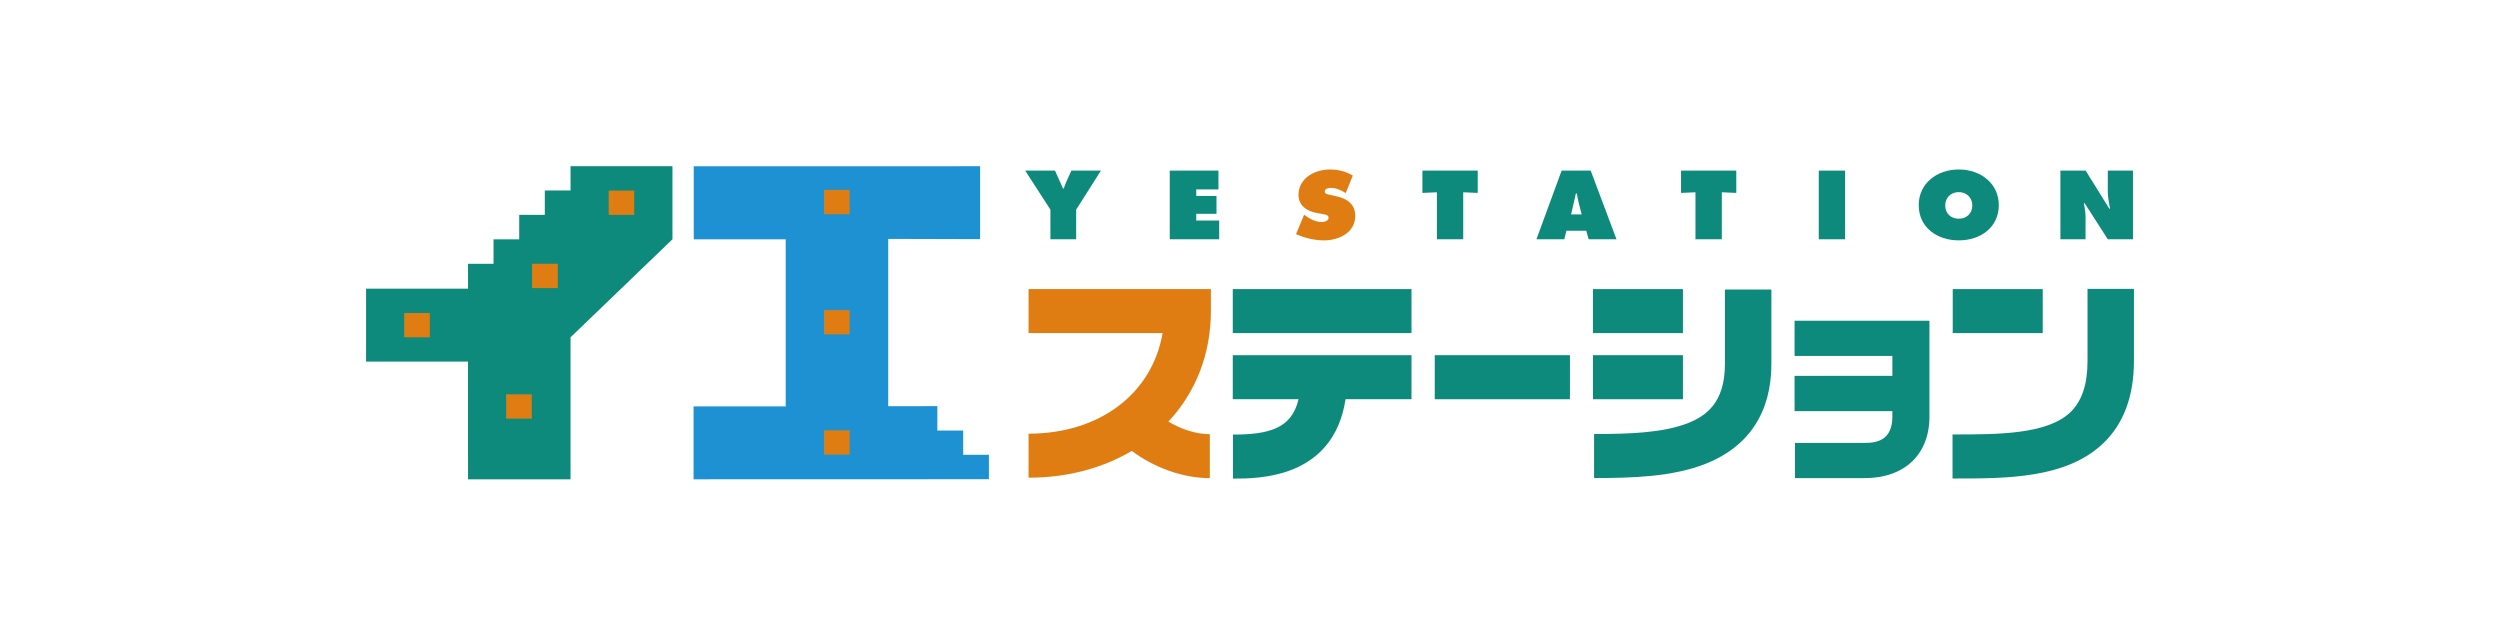 <?xml version="1.0" encoding="utf-8"?>
<!-- Generator: Adobe Illustrator 24.0.3, SVG Export Plug-In . SVG Version: 6.00 Build 0)  -->
<svg version="1.1" id="レイヤー_1" xmlns="http://www.w3.org/2000/svg" xmlns:xlink="http://www.w3.org/1999/xlink" x="0px"
	 y="0px" viewBox="0 0 280 70" style="enable-background:new 0 0 280 70;" xml:space="preserve">
<style type="text/css">
	.st0{fill:none;}
	.st1{fill:#0D8A7B;}
	.st2{fill:#E07D12;}
	.st3{fill:#1D91D1;}
</style>
<g>
	<rect class="st0" width="280" height="70"/>
	<g>
		<g>
			<g>
				<g>
					<g>
						<polygon class="st1" points="63.9,37.779 63.9,53.682 52.419,53.682 52.417,40.5 41,40.5 41,32.332 52.42,32.332 
							52.419,29.545 55.276,29.545 55.276,26.808 58.152,26.808 58.152,24.067 61.018,24.067 61.018,21.334 63.9,21.334 
							63.9,18.618 75.315,18.618 75.315,26.799 						"/>
						<rect x="68.175" y="21.346" class="st2" width="2.857" height="2.719"/>
						<rect x="45.27" y="35.062" class="st2" width="2.869" height="2.713"/>
						<rect x="56.69" y="44.167" class="st2" width="2.862" height="2.719"/>
						<rect x="59.589" y="29.541" class="st2" width="2.88" height="2.727"/>
					</g>
					<g>
						<polygon class="st3" points="99.482,45.493 99.482,26.757 109.771,26.786 109.771,18.618 77.699,18.622 77.699,26.805 
							87.998,26.805 87.998,45.517 77.679,45.517 77.679,53.682 110.757,53.672 110.757,50.937 107.876,50.937 107.876,48.223 
							104.984,48.223 104.984,45.49 						"/>
						<rect x="92.295" y="34.734" class="st2" width="2.863" height="2.713"/>
						<rect x="92.295" y="21.268" class="st2" width="2.863" height="2.719"/>
						<rect x="92.295" y="48.198" class="st2" width="2.863" height="2.714"/>
					</g>
				</g>
			</g>
			<path class="st1" d="M118.157,19.109l0.902,2.007h0.083c0.09-0.244,0.163-0.492,0.273-0.726l0.577-1.281h3.312l-2.776,4.373
				v3.317h-2.882v-3.317l-2.823-4.373H118.157z"/>
			<path class="st1" d="M131.014,19.109h5.453v2.102h-2.487v0.735h2.267v1.997h-2.267V24.7h2.568v2.099h-5.535V19.109z"/>
			<path class="st2" d="M146.059,24.046l0.148,0.108c0.529,0.388,1.156,0.707,1.836,0.707c0.293,0,0.753-0.112,0.753-0.462
				c0-0.348-0.385-0.369-0.653-0.424l-0.594-0.107c-1.152-0.189-2.117-0.83-2.117-2.042c0-1.822,1.752-2.843,3.516-2.843
				c0.924,0,1.777,0.217,2.568,0.676l-0.791,1.964c-0.508-0.319-1.076-0.579-1.709-0.579c-0.26,0-0.641,0.092-0.641,0.414
				c0,0.283,0.372,0.322,0.593,0.368l0.669,0.147c1.247,0.266,2.15,0.902,2.15,2.202c0,1.84-1.764,2.748-3.516,2.748
				c-1.02,0-2.2-0.272-3.115-0.704L146.059,24.046z"/>
			<path class="st1" d="M159.31,19.109h6.196v2.496l-1.624-0.069v5.262h-2.949v-5.262l-1.623,0.069V19.109z"/>
			<path class="st1" d="M175.965,24.01l0.534-2.344h0.109c0.052,0.332,0.109,0.665,0.191,0.989l0.346,1.354H175.965z
				 M175.436,25.841h2.225l0.27,0.958h3.117l-2.892-7.69h-3.255l-2.82,7.69h3.119L175.436,25.841z"/>
			<path class="st1" d="M188.276,19.109h6.189v2.496l-1.621-0.069v5.262h-2.952v-5.262l-1.616,0.069V19.109z"/>
			<path class="st1" d="M203.702,19.109h2.948v7.69h-2.948V19.109z"/>
			<path class="st1" d="M219.38,21.517c0.935,0,1.518,0.681,1.518,1.496c0,0.883-0.628,1.482-1.518,1.482
				c-0.892,0-1.516-0.599-1.516-1.482C217.864,22.197,218.442,21.517,219.38,21.517z M219.38,18.982
				c-2.462,0-4.483,1.574-4.483,3.991c0,2.468,2.011,3.948,4.483,3.948c2.473,0,4.485-1.48,4.485-3.948
				C223.865,20.556,221.842,18.982,219.38,18.982z"/>
			<path class="st1" d="M230.767,19.109h2.826l2.647,4.259h0.084c-0.122-0.638-0.251-1.303-0.251-1.955v-2.304h2.819v7.69h-2.819
				l-2.589-4.037h-0.086c0.098,0.533,0.184,1.029,0.184,1.543v2.494h-2.816V19.109z"/>
			<g>
				<path class="st2" d="M115.199,32.379v4.928c0,0,11.009,0,15.009,0c-1.149,6.736-6.992,11.265-15.009,11.265v4.929
					c4.387,0,8.339-1.089,11.563-3c2.498,1.883,5.734,3.05,8.737,3.05v-4.922c-1.508,0-3.199-0.542-4.639-1.406
					c3.007-3.227,4.76-7.498,4.76-12.385v-2.46h-2.593H115.199z"/>
				<rect x="138.07" y="32.379" class="st1" width="20.018" height="4.928"/>
				<rect x="178.411" y="32.379" class="st1" width="10.078" height="4.928"/>
				<path class="st1" d="M138.07,44.714h7.364c-0.754,3.279-3.312,3.959-7.341,3.959v4.933c2.871,0,11.247,0,12.607-8.892h7.388
					V39.78H138.07V44.714z"/>
				<rect x="160.692" y="39.78" class="st1" width="15.141" height="4.934"/>
				<rect x="178.411" y="39.78" class="st1" width="10.078" height="4.934"/>
				<path class="st1" d="M193.191,40.783c0,4.388-2.187,5.822-4.104,6.591c-2.848,1.134-6.772,1.234-10.55,1.234v4.933
					c4.302,0,8.828-0.13,12.564-1.625c4.77-1.904,7.294-5.756,7.294-11.133v-8.357h-5.204V40.783z"/>
				<rect x="218.706" y="32.379" class="st1" width="10.08" height="4.928"/>
				<path class="st1" d="M233.802,32.35v8.072c0,2.641-0.635,4.523-1.935,5.763c-2.61,2.473-8.121,2.473-12.98,2.473h-0.204v4.935
					h0.204c5.869,0,12.526,0,16.652-3.924c2.297-2.173,3.461-5.284,3.461-9.246V32.35H233.802z"/>
				<path class="st1" d="M200.991,35.925v3.942c0,0,8.007,0,10.953,0c0,0.635,0,1.426,0,2.234h-10.953v3.946h10.953
					c0,0.379,0,0.601,0,0.601c0,2.627-1.669,2.961-3.12,2.961h-7.785v3.941h7.785c4.486,0,7.275-2.645,7.275-6.902V35.925h-2.076
					H200.991z"/>
			</g>
		</g>
	</g>
</g>
</svg>
